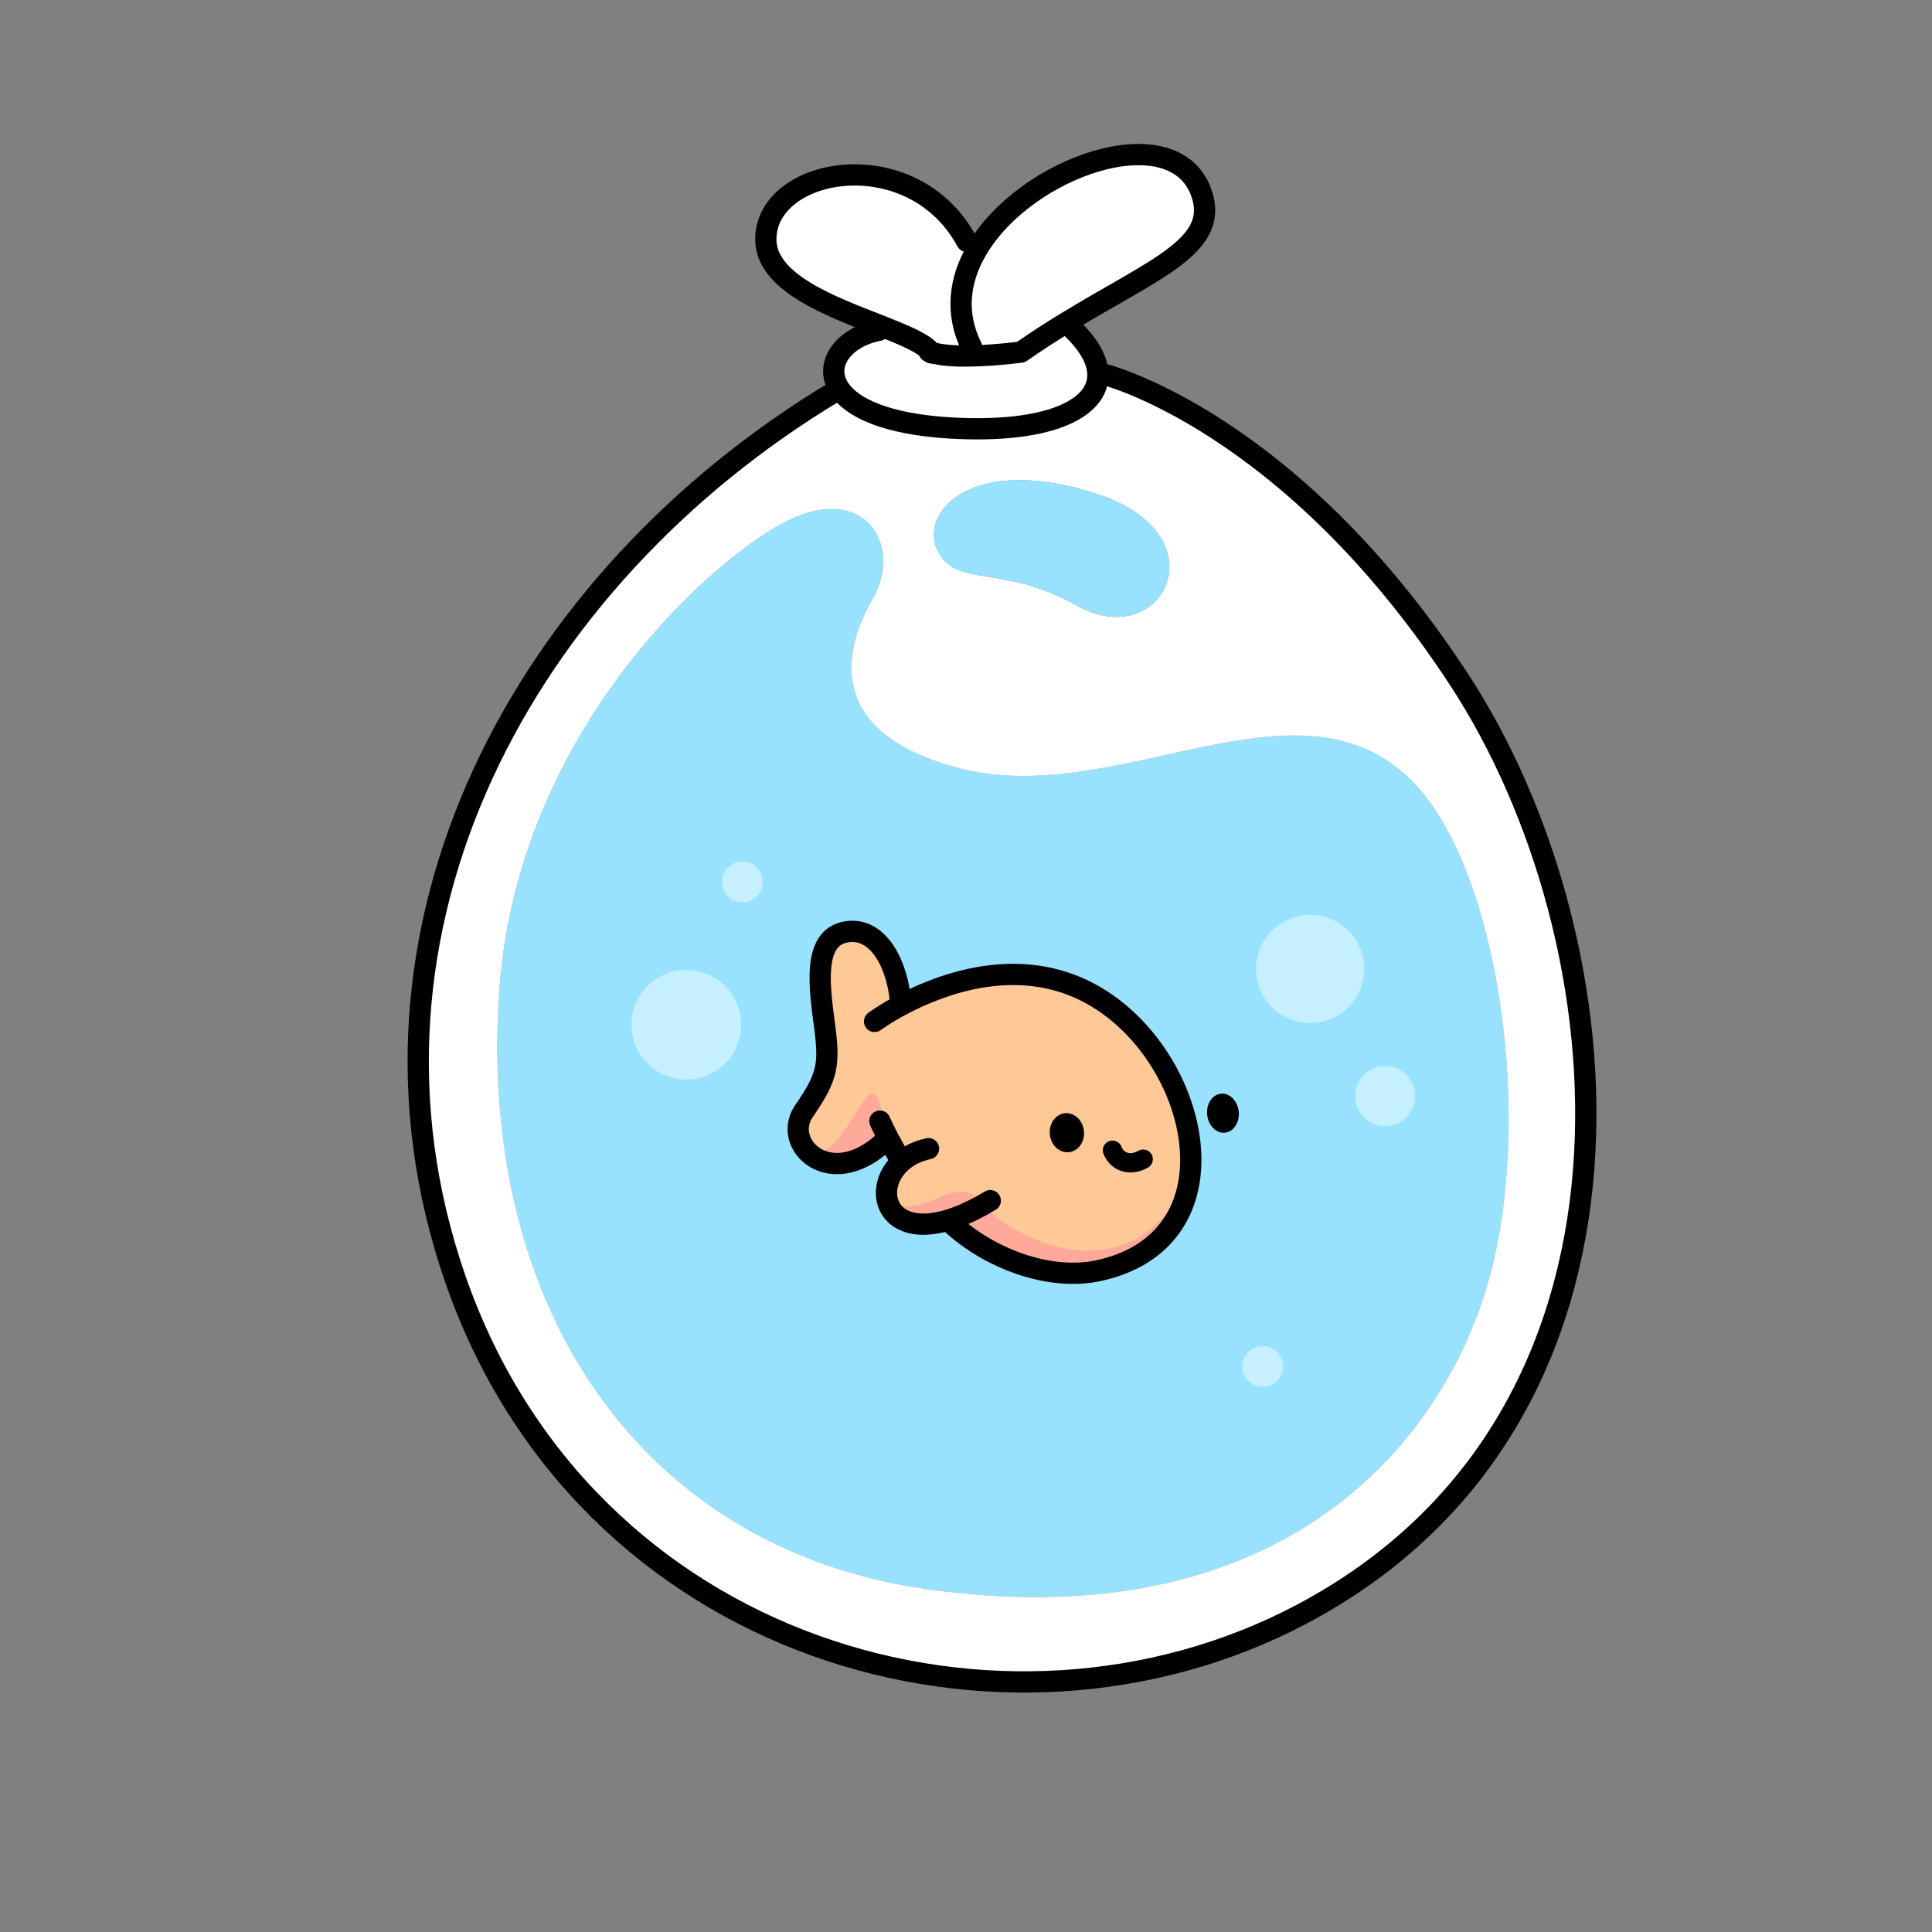 <?xml version="1.0" encoding="UTF-8"?><svg id="Layer_2" xmlns="http://www.w3.org/2000/svg" viewBox="0 0 1000 1000"><rect x="0" y="0" width="1000" height="1000" fill="#808080" stroke="none"/><defs><style>.cls-1,.cls-2,.cls-3{fill:none;}.cls-4,.cls-5{fill:#fff;}.cls-6{fill:#ffc897;}.cls-7{fill:#fa9;}.cls-8{fill:#99e2ff;}.cls-2{stroke-width:11px;}.cls-2,.cls-3{stroke:#000;stroke-linecap:round;stroke-linejoin:round;}.cls-3{stroke-width:10px;}.cls-5{opacity:.44;}</style></defs><g id="_01"><g><rect class="cls-1" width="1000" height="1000"/><g><g><path class="cls-8" d="m730.33,403.71c45.31,44.8,64.04,175.18,40.06,259.58-23.98,84.36-107.39,185.16-290.66,159.24-147.22-20.82-232.79-145.22-221.3-309.93,8.97-128.09,101.77-216.49,144.85-240.81,43.08-24.28,65.04,9.48,48.2,38.61-16.83,29.17-22.02,70.22,45.91,87.44,81.23,20.55,174.14-52.27,232.93,5.87Z"/><path class="cls-4" d="m755.21,351.72c87.91,134.4,111.16,382.17-81.78,483.95-154.03,81.29-370.99,19.49-437.86-173.96-62.6-181.06,35.32-362.01,196.45-458.95l2.53-1.36c6.48,9.58,24,18.14,57.35,20.11,49.37,2.91,76.84-9.33,76.38-27.84l2.72-.07s96.29,23.7,184.21,158.11Zm15.17,311.57c23.98-84.4,5.25-214.79-40.06-259.58-58.79-58.14-151.7,14.69-232.93-5.87-67.94-17.22-62.75-58.27-45.91-87.44,16.83-29.13-5.12-62.89-48.2-38.61-43.09,24.32-135.88,112.72-144.85,240.81-11.49,164.71,74.08,289.11,221.3,309.93,183.27,25.92,266.68-74.88,290.66-159.24Zm-213.31-349.96c44.69,25.28,76.51-36.4,10.52-57.76-65.36-21.18-92.15,10.09-82.24,29.56,9.91,19.51,33.48,6.57,71.73,28.2Z"/><path class="cls-4" d="m621.73,99.55c9.96,27.51-23.33,39.03-69.47,67.21-7.64,4.62-15.62,9.76-23.82,15.48,0,0-12.71,1.73-25.52,1.98l-.12-4.81c-8.62-17.34-6.16-34.59,2.56-49.74,25.13-43.62,102.01-69.8,116.36-30.13Z"/><path class="cls-8" d="m567.59,255.57c66,21.36,34.18,83.04-10.52,57.76-38.25-21.62-61.82-8.69-71.73-28.2-9.91-19.47,16.88-50.74,82.24-29.56Z"/><path class="cls-4" d="m481.9,182.31c5.02,1.73,13.06,2.12,21.03,1.91,12.82-.25,25.52-1.98,25.52-1.98,8.2-5.73,16.18-10.86,23.82-15.48l1.1,1.8c9.9,9.02,14.73,17.59,14.92,25.12.46,18.51-27.01,30.75-76.38,27.84-33.35-1.97-50.87-10.52-57.35-20.11-8.5-12.53,1.87-26.83,20.32-30.45l.92-2.33c12.24,4.82,22.55,9.09,26.11,13.69Z"/><path class="cls-4" d="m500.44,124.95l4.92,4.73c-8.72,15.15-11.18,32.4-2.56,49.74l.12,4.81c-7.97.21-16-.18-21.03-1.91-3.57-4.6-13.87-8.87-26.11-13.69-25.52-9.99-59.64-22.31-59.39-44.99.39-37.61,75.88-50.71,104.05,1.31Z"/></g><g><path class="cls-2" d="m502.81,179.42c-8.62-17.34-6.16-34.59,2.56-49.74,25.13-43.62,102.01-69.8,116.36-30.13,9.96,27.51-23.33,39.03-69.47,67.21-7.64,4.62-15.62,9.76-23.82,15.48,0,0-12.71,1.73-25.52,1.98-7.97.21-16-.18-21.03-1.91-.36-.09-.67-.22-.99-.35"/><path class="cls-2" d="m553.36,168.56c9.9,9.02,14.73,17.59,14.92,25.12.46,18.51-27.01,30.75-76.38,27.84-33.35-1.97-50.87-10.52-57.35-20.11-8.5-12.53,1.87-26.83,20.32-30.45"/><path class="cls-2" d="m500.44,124.95c-28.18-52.02-103.67-38.92-104.05-1.31-.25,22.68,33.88,35,59.39,44.99,12.24,4.82,22.55,9.09,26.11,13.69.12.12.23.25.31.37"/><path class="cls-2" d="m432.02,202.76c-161.12,96.94-259.05,277.89-196.45,458.95,66.87,193.45,283.82,255.25,437.86,173.96,192.95-101.78,169.7-349.55,81.78-483.95-87.91-134.4-184.21-158.11-184.21-158.11"/></g></g><circle class="cls-5" cx="355.23" cy="530.4" r="28.38"/><circle class="cls-5" cx="384.27" cy="456.48" r="10.56"/><circle class="cls-5" cx="653.57" cy="707.29" r="10.56"/><circle class="cls-5" cx="678.1" cy="501.52" r="27.96"/><circle class="cls-5" cx="716.93" cy="567.36" r="15.51"/><g><g><g><path class="cls-6" d="m461.13,589.61c-6.34-11.6-4.03-23.33-9.9-23.51-5.91-.21-20.19,41.57-34.99,27.83-3.81-5.4-4.37-12.61-.05-18.87,12.11-17.6,13.31-23.67,10.67-43.71-2.63-20.04-6.53-45.62,10.77-48.92,17.31-3.3,26.94,17.75,28.41,35.48l1.07,2.01c20.6-10.85,60.08-25.66,97.12-5.7,33.72,18.17,55.41,59.66,51.72,93.75l-3.84-.39c-3,29.8-47.16,62.53-102.89,17.54l-.71-1.3c-2.78,1.54-5.44,2.88-8,4.02l-.05-.08c11.83-7.53.84-14.7-12.66-8.72-13.47,5.97-29.37,11.21-26.54-7.49l-1.4-.21c1.22-3.65,3.53-7.17,6.9-10.13l-.32-.37c-2.35-3.74-4.4-7.35-6.2-10.72l.88-.49Z"/><path class="cls-7" d="m612.11,607.58l3.84.39c-2.52,23.29-16.9,43.14-47.38,49.74-25.88,5.58-57.22-6.77-76.2-24.58l-.58-1.89c2.74-.86,5.64-1.99,8.72-3.4,2.55-1.14,5.21-2.48,8-4.02l.71,1.3c55.73,44.99,99.89,12.26,102.89-17.54Z"/><path class="cls-7" d="m487.8,619.03c13.5-5.98,24.49,1.19,12.66,8.72l.05.08c-3.08,1.41-5.99,2.54-8.72,3.4-26.2,8.29-36.4-6.51-31.92-19.9l1.4.21c-2.83,18.7,13.07,13.47,26.54,7.49Z"/><path class="cls-7" d="m459.84,589.35l-.95.48c-18.35,17.9-35.79,13.91-42.66,4.1,14.8,13.75,29.08-28.03,34.99-27.83,5.88.18,3.57,11.91,9.9,23.51l-.88.49c-.12-.27-.26-.5-.41-.76Z"/></g><g><path class="cls-2" d="m492.36,633.12c18.98,17.81,50.32,30.16,76.2,24.58,30.48-6.6,44.87-26.44,47.38-49.74,3.69-34.09-18-75.58-51.72-93.75-37.04-19.96-76.52-5.16-97.12,5.7-9.03,4.76-14.42,8.77-14.42,8.77"/><path class="cls-2" d="m455.43,580.29c1.19,2.66,2.68,5.72,4.41,9.05.15.26.29.49.41.76,1.8,3.37,3.85,6.98,6.2,10.72"/><path class="cls-2" d="m466.03,517.89c-1.46-17.73-11.1-38.78-28.41-35.48-17.31,3.3-13.41,28.89-10.77,48.92,2.63,20.04,1.44,26.12-10.67,43.71-4.32,6.26-3.76,13.46.05,18.87,6.87,9.81,24.32,13.81,42.66-4.1"/><path class="cls-2" d="m480.61,594.55c-5.73,1.22-10.38,3.6-13.85,6.65-3.37,2.97-5.68,6.48-6.9,10.13-4.48,13.39,5.72,28.19,31.92,19.9,2.74-.86,5.64-1.99,8.72-3.4,2.55-1.14,5.21-2.48,8-4.02,1.33-.74,2.67-1.52,4.06-2.36"/></g></g><ellipse cx="552.2" cy="586.32" rx="8.87" ry="10.14" transform="translate(-57.42 59.95) rotate(-5.91)"/><ellipse cx="632.98" cy="576.21" rx="8.21" ry="10.14" transform="translate(-55.95 68.21) rotate(-5.91)"/></g><path class="cls-3" d="m575.82,595.36c2.31,5.98,8.96,8.57,15.89,4.63"/></g></g></svg>